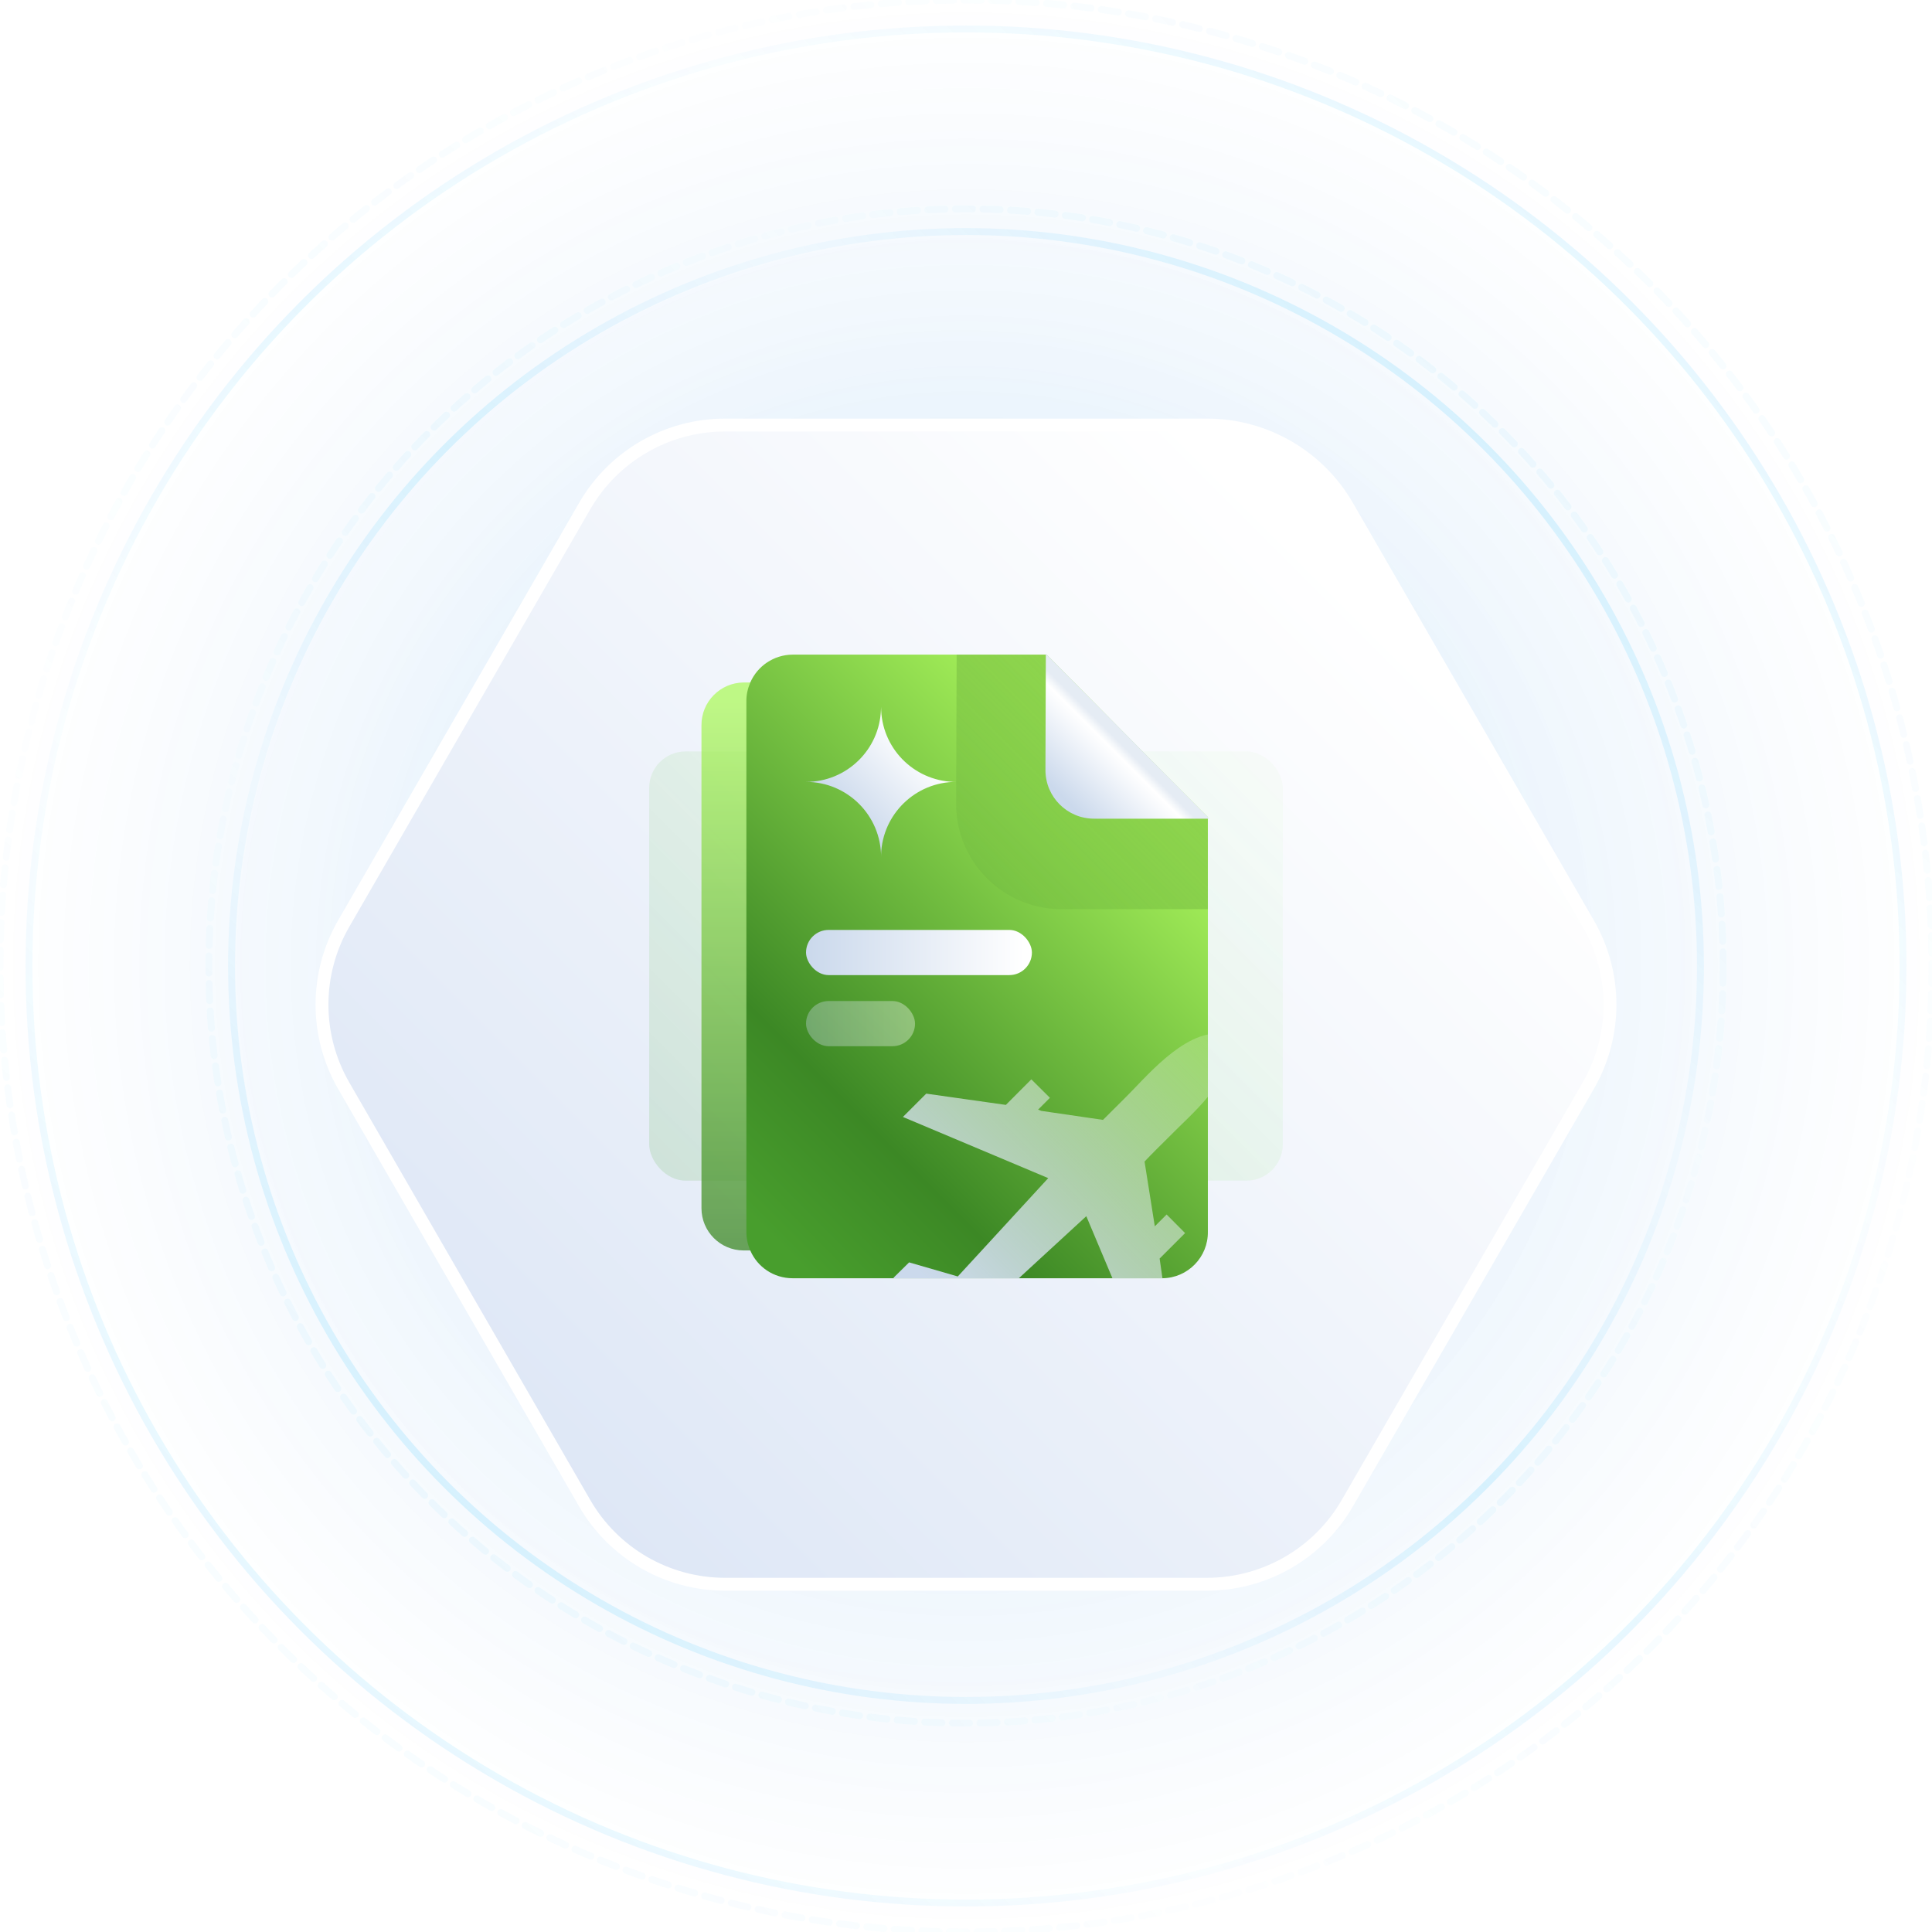 <?xml version="1.0" encoding="UTF-8"?><svg xmlns="http://www.w3.org/2000/svg" xmlns:xlink="http://www.w3.org/1999/xlink" viewBox="0 0 150 150"><defs><radialGradient id="uuid-48117e36-ce1b-4483-9ba9-26da9d34c5b2" cx="-277.945" cy="247.869" fx="-277.945" fy="247.869" r="81.25" gradientTransform="translate(331.565 -153.802) scale(.923)" gradientUnits="userSpaceOnUse"><stop offset="0" stop-color="#006edc"/><stop offset="1" stop-color="#006edc" stop-opacity="0"/></radialGradient><radialGradient id="uuid-884f3370-473e-4e06-8e2f-7f1fcc2b9a5f" cx="74.631" cy="74.697" fx="74.631" fy="74.697" r="57.135" gradientUnits="userSpaceOnUse"><stop offset="0" stop-color="#05d2fd"/><stop offset=".3" stop-color="#05d2fd" stop-opacity=".35"/><stop offset="1" stop-color="#06b3fb" stop-opacity="0"/></radialGradient><linearGradient id="uuid-880a8ad6-0135-460d-94b4-94f6de813356" x1="34.49" y1="115.51" x2="115.51" y2="34.49" gradientUnits="userSpaceOnUse"><stop offset="0" stop-color="#06b5fd"/><stop offset=".25" stop-color="#06b5fd" stop-opacity=".2"/><stop offset=".5" stop-color="#06b5fd"/><stop offset=".75" stop-color="#06b5fd" stop-opacity=".2"/><stop offset="1" stop-color="#06b5fd"/></linearGradient><linearGradient id="uuid-f4f7e6ab-cd88-4803-beb5-e540ddaf8986" x1="33.244" y1="116.756" x2="116.756" y2="33.244" xlink:href="#uuid-880a8ad6-0135-460d-94b4-94f6de813356"/><linearGradient id="uuid-d0a5960b-5f37-428e-ba02-ccab43ea51ad" x1="23.368" y1="126.632" x2="126.632" y2="23.368" xlink:href="#uuid-880a8ad6-0135-460d-94b4-94f6de813356"/><linearGradient id="uuid-7abc49b4-ba82-41da-aac1-c0d814475ce5" x1="21.778" y1="128.222" x2="128.222" y2="21.778" xlink:href="#uuid-880a8ad6-0135-460d-94b4-94f6de813356"/><linearGradient id="uuid-19bf1f62-52c0-49e0-8e5e-c9c4c848275a" x1="40.54" y1="109.46" x2="106.055" y2="43.945" gradientUnits="userSpaceOnUse"><stop offset="0" stop-color="#dee7f6"/><stop offset="1" stop-color="#fff"/></linearGradient><filter id="uuid-b633bdcc-770d-41ae-9757-d18835f76ca9" x="15.82" y="23.573" width="119" height="109" filterUnits="userSpaceOnUse"><feOffset dx="0" dy="3"/><feGaussianBlur result="uuid-f5be2eac-1cde-4ea7-afd5-3bfaaffef9bb" stdDeviation="3"/><feFlood flood-color="#0056e2" flood-opacity=".05"/><feComposite in2="uuid-f5be2eac-1cde-4ea7-afd5-3bfaaffef9bb" operator="in"/><feComposite in="SourceGraphic"/></filter><linearGradient id="uuid-dd919c6b-c458-4804-8521-a6f357e583ce" x1="55.487" y1="94.516" x2="93.505" y2="56.497" gradientUnits="userSpaceOnUse"><stop offset="0" stop-color="#4ca630"/><stop offset="1" stop-color="#75fa4c" stop-opacity=".2"/></linearGradient><linearGradient id="uuid-de501c5c-46aa-400d-8410-46fe87a194cd" x1="70.776" y1="97.085" x2="70.776" y2="54.429" gradientUnits="userSpaceOnUse"><stop offset="0" stop-color="#3c8825"/><stop offset="1" stop-color="#aef95e"/></linearGradient><linearGradient id="uuid-e4b89380-5678-4021-a196-28834ada857a" x1="57.383" y1="93.528" x2="90.534" y2="60.376" gradientUnits="userSpaceOnUse"><stop offset="0" stop-color="#489e2d"/><stop offset=".244" stop-color="#3c8825"/><stop offset="1" stop-color="#aef95e"/></linearGradient><linearGradient id="uuid-06811fe7-9a33-400f-a670-85eaee90ec96" x1="87.509" y1="57.221" x2="77.07" y2="67.659" gradientUnits="userSpaceOnUse"><stop offset="0" stop-color="#2b6619"/><stop offset="1" stop-color="#2b6619" stop-opacity=".25"/></linearGradient><linearGradient id="uuid-02166914-1449-41d4-af40-9e7afb419537" x1="82.689" y1="-4552.874" x2="87.001" y2="-4548.562" gradientTransform="translate(0 -4490.854) scale(1 -1)" gradientUnits="userSpaceOnUse"><stop offset="0" stop-color="#cbd9ec"/><stop offset=".875" stop-color="#fff"/><stop offset="1" stop-color="#e5ecf4"/></linearGradient><linearGradient id="uuid-b2f95e84-549f-4017-aff4-a160ac25bc2c" x1="62.878" y1="73.953" x2="79.519" y2="73.953" gradientUnits="userSpaceOnUse"><stop offset="0" stop-color="#cbd9ec"/><stop offset="1" stop-color="#fff"/></linearGradient><linearGradient id="uuid-a0ae97ac-3fca-498a-bcfb-e28cdb9095c7" x1="65.827" y1="63.285" x2="71.257" y2="57.855" xlink:href="#uuid-b2f95e84-549f-4017-aff4-a160ac25bc2c"/><linearGradient id="uuid-d6f08b2e-4822-47d1-8ebd-c139ae97085e" x1="62.724" y1="79.474" x2="70.754" y2="79.474" xlink:href="#uuid-b2f95e84-549f-4017-aff4-a160ac25bc2c"/><linearGradient id="uuid-ae330340-1b28-411f-a9b2-7a7bf5f8f622" x1="72.898" y1="100.26" x2="93.078" y2="80.08" gradientUnits="userSpaceOnUse"><stop offset="0" stop-color="#cbd9ec"/><stop offset="1" stop-color="#fff" stop-opacity=".2"/></linearGradient></defs><g id="uuid-53cf2f34-9b42-42b0-914d-08d0fabbe328"><rect width="150" height="150" fill="url(#uuid-48117e36-ce1b-4483-9ba9-26da9d34c5b2)" opacity=".15"/><g opacity=".75"><g opacity=".5"><circle cx="75" cy="75" r="59.14" fill="url(#uuid-884f3370-473e-4e06-8e2f-7f1fcc2b9a5f)" opacity=".25"/><g opacity=".35"><circle cx="75" cy="75" r="57.022" fill="none" stroke="url(#uuid-880a8ad6-0135-460d-94b4-94f6de813356)" stroke-miterlimit="10" stroke-width=".535"/><circle cx="75" cy="75" r="58.785" fill="none" opacity=".35" stroke="url(#uuid-f4f7e6ab-cd88-4803-beb5-e540ddaf8986)" stroke-dasharray="1.338 .803" stroke-linecap="round" stroke-linejoin="round" stroke-width=".535"/></g><g opacity=".25"><circle cx="75" cy="75" r="72.751" fill="none" stroke="url(#uuid-d0a5960b-5f37-428e-ba02-ccab43ea51ad)" stroke-miterlimit="10" stroke-width=".535"/><circle cx="75" cy="75" r="75" fill="none" opacity=".35" stroke="url(#uuid-7abc49b4-ba82-41da-aac1-c0d814475ce5)" stroke-dasharray="1.338 .803" stroke-linecap="round" stroke-linejoin="round" stroke-width=".535"/></g></g></g><path d="M93.704,29.999h-37.409c-4.498,0-8.654,2.4-10.902,6.295l-18.708,32.413c-2.247,3.894-2.247,8.691,0,12.585l18.708,32.413c2.248,3.895,6.404,6.295,10.902,6.295h37.409c4.498,0,8.654-2.4,10.902-6.295l18.708-32.413c2.247-3.894,2.247-8.691,0-12.585l-18.708-32.413c-2.248-3.895-6.404-6.295-10.902-6.295Z" fill="url(#uuid-19bf1f62-52c0-49e0-8e5e-c9c4c848275a)" filter="url(#uuid-b633bdcc-770d-41ae-9757-d18835f76ca9)" stroke="#fff" stroke-miterlimit="10"/></g><g id="uuid-69b63ece-c484-4bd1-be3a-997d976db474"><rect x="50.403" y="58.341" width="49.194" height="33.325" rx="2.828" ry="2.828" fill="url(#uuid-dd919c6b-c458-4804-8521-a6f357e583ce)" opacity=".15"/><g opacity=".75"><path d="M87.091,64.483v29.302c.025,1.797-1.411,3.274-3.207,3.3-.022 0-.044 0-.066 0h-26.082c-1.811-.003-3.276-1.473-3.274-3.283 0-.005 0-.011 0-.016v-37.473c-.014-1.822,1.451-3.311,3.273-3.326h17.951l11.404,11.497Z" fill="url(#uuid-de501c5c-46aa-400d-8410-46fe87a194cd)"/></g><path d="M93.778,63.444v32.187c.029,1.968-1.556,3.593-3.524,3.612h-28.712c-1.478,0-2.741-.881-3.289-2.154-.196-.441-.304-.93-.304-1.449v-41.164c-.01-.529.108-1.028.304-1.488.548-1.263,1.811-2.154,3.289-2.163h19.716l1.977,2.007.059.049,7.538,7.616,2.947,2.947Z" fill="url(#uuid-e4b89380-5678-4021-a196-28834ada857a)"/><g opacity=".25"><path d="M93.775,63.455v7.133h-11.362c-4.515,0-8.18-3.658-8.18-8.172v-.032l.04-11.561h6.983l1.984,2.007.055.055,7.538,7.609,2.944,2.96Z" fill="url(#uuid-06811fe7-9a33-400f-a670-85eaee90ec96)"/></g><path d="M93.902,63.562h-8.959c-2.083.002-3.774-1.686-3.775-3.77-0-.005 0-.01 0-.014l.03-8.961v-.061l.06.061,12.525,12.624.12.121Z" fill="url(#uuid-02166914-1449-41d4-af40-9e7afb419537)"/><rect x="62.58" y="72.199" width="17.537" height="3.507" rx="1.754" ry="1.754" fill="url(#uuid-b2f95e84-549f-4017-aff4-a160ac25bc2c)"/><path d="M74.033,60.705h.2c-3.155,0-5.718,2.505-5.826,5.627v.2c0-3.213-2.613-5.826-5.826-5.826,3.146,0,5.718-2.497,5.818-5.627l.008-.2c0,3.155,2.497,5.718,5.627,5.826Z" fill="url(#uuid-a0ae97ac-3fca-498a-bcfb-e28cdb9095c7)" fill-rule="evenodd"/><rect x="62.58" y="77.72" width="8.463" height="3.507" rx="1.754" ry="1.754" fill="url(#uuid-d6f08b2e-4822-47d1-8ebd-c139ae97085e)" opacity=".35"/><path d="M93.778,80.316v4.845c-.936,1.137-2.082,2.152-3.096,3.184-.612.612-1.225,1.207-1.819,1.837l.796,5.029.918-.918,1.434,1.443-1.977,1.977.219,1.531h-3.883l-.84-1.994-1.189-2.825-3.149,2.895-2.09,1.924h-9.699l-.035-.035,1.216-1.198,3.778,1.093,1.644-1.784,5.379-5.851-11.282-4.749,1.81-1.811,6.183.875,1.977-1.985,1.443,1.434-.918.918.245.096,4.793.7c.542-.533,1.076-1.067,1.609-1.601.184-.184.367-.376.56-.568,1.154-1.198,2.326-2.466,3.7-3.411.656-.455,1.461-.892,2.274-1.05Z" fill="url(#uuid-ae330340-1b28-411f-a9b2-7a7bf5f8f622)"/></g></svg>